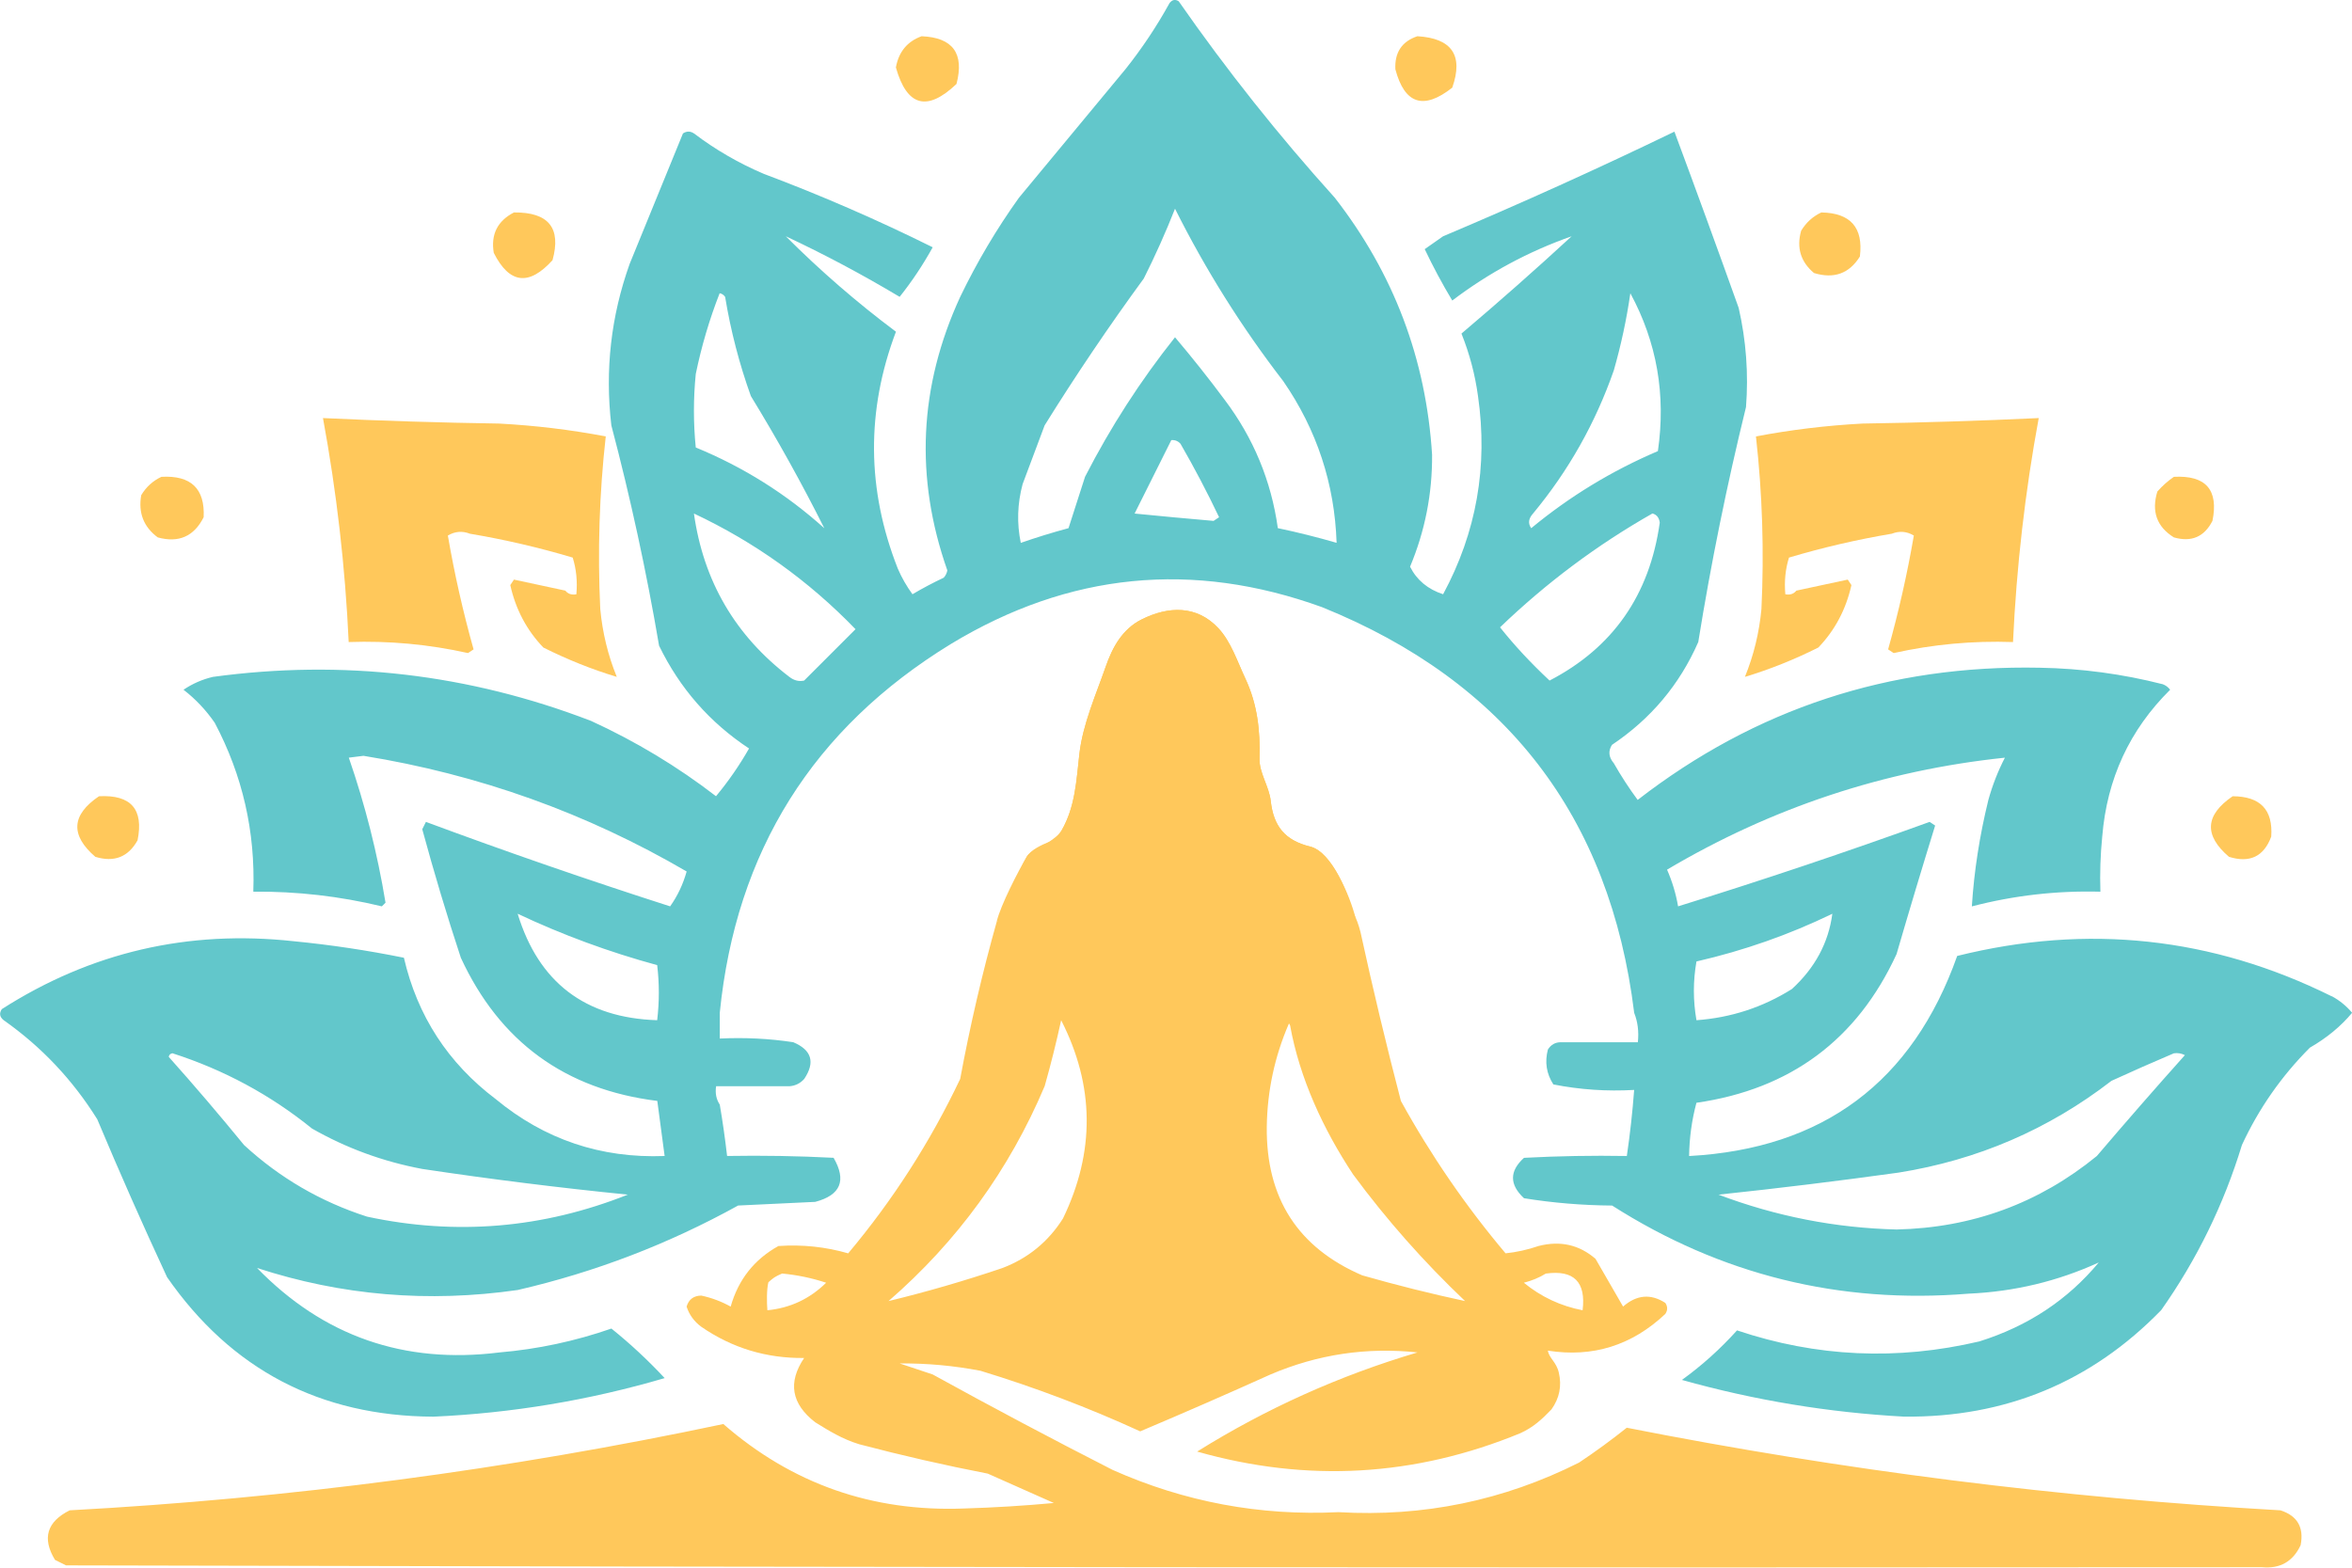 <?xml version="1.0" encoding="UTF-8"?>
<svg id="Layer_2" xmlns="http://www.w3.org/2000/svg" viewBox="0 0 654.83 436.51">
  <defs>
    <style>
      .cls-1 {
        fill: #62c7cb;
      }

      .cls-2 {
        fill: #ffc85b;
      }
    </style>
  </defs>
  <g id="Layer_4">
    <path class="cls-2" d="M404.33,24.4c3.15-8.96-.08-13.73-9.71-14.31-4.31,1.44-6.36,4.51-6.13,9.2,2.57,9.71,7.86,11.42,15.85,5.11Z"/>
    <path class="cls-2" d="M266.3,23.38c2.23-8.5-1.01-12.93-9.71-13.29-4,1.45-6.38,4.35-7.16,8.69,3.06,10.86,8.68,12.4,16.87,4.6Z"/>
    <path class="cls-2" d="M505.04,76.03c5.56,1.69,9.82.16,12.78-4.6.99-8.04-2.58-12.13-10.74-12.27-2.37,1.11-4.24,2.81-5.62,5.11-1.33,4.72-.13,8.64,3.58,11.76Z"/>
    <path class="cls-2" d="M153.83,72.45c2.48-8.96-1.09-13.39-10.74-13.29-4.59,2.37-6.47,6.12-5.62,11.25,4.34,8.63,9.79,9.32,16.36,2.04Z"/>
    <path class="cls-2" d="M130.32,181.85c.51-.34,1.02-.68,1.53-1.02-2.93-10.44-5.32-21-7.16-31.7,1.96-1.17,4.01-1.34,6.13-.51,9.69,1.63,19.23,3.85,28.63,6.65,1,3.2,1.34,6.6,1.02,10.22-1.32.24-2.34-.1-3.07-1.02-4.77-1.02-9.54-2.04-14.31-3.07-.34.51-.68,1.02-1.02,1.53,1.5,6.75,4.57,12.55,9.2,17.38,6.7,3.36,13.52,6.09,20.45,8.18-2.46-6.03-3.99-12.34-4.6-18.91-.77-16.06-.26-32.08,1.53-48.05-9.79-1.86-19.68-3.05-29.65-3.58-16.38-.25-32.74-.76-49.08-1.53,3.8,20.61,6.19,41.4,7.16,62.37,11.21-.39,22.29.63,33.23,3.07Z"/>
    <path class="cls-2" d="M605.24,149.65c4.88,1.39,8.46-.14,10.74-4.6,1.75-8.65-1.83-12.74-10.74-12.27-1.64,1.12-3.17,2.48-4.6,4.09-1.69,5.56-.16,9.82,4.6,12.78Z"/>
    <path class="cls-2" d="M43.92,149.65c5.83,1.6,10.09-.27,12.78-5.62.39-7.96-3.53-11.71-11.76-11.25-2.37,1.11-4.24,2.81-5.62,5.11-.86,4.94.68,8.85,4.6,11.76Z"/>
    <path class="cls-1" d="M649.2,277.45c-33.27-16.51-68.03-20.26-104.29-11.25-12.45,35.11-37.33,53.68-74.64,55.72.07-5.07.75-10.01,2.04-14.83,26.19-3.78,44.76-17.59,55.72-41.41,3.48-11.96,7.06-23.89,10.74-35.79-.51-.34-1.02-.68-1.53-1.02-23.18,8.39-46.53,16.23-70.04,23.52-.6-3.52-1.63-6.92-3.07-10.22,29.17-17.28,60.53-27.67,94.06-31.18-1.93,3.74-3.46,7.66-4.6,11.76-2.44,9.96-3.98,19.84-4.6,29.65,11.71-3.05,23.63-4.41,35.79-4.09-.17-5.12,0-10.24.51-15.34,1.31-16.08,7.62-29.72,18.91-40.9-.54-.71-1.22-1.22-2.04-1.53-11.24-2.87-22.65-4.4-34.25-4.6-41.87-.84-79.19,11.43-111.96,36.81-2.42-3.27-4.63-6.68-6.65-10.22-1.43-1.68-1.6-3.39-.51-5.11,10.83-7.25,18.84-16.79,24.03-28.63,3.55-22,7.98-43.81,13.29-65.44.72-9.3.04-18.5-2.04-27.61-5.88-16.44-11.84-32.8-17.89-49.08-21.13,10.22-42.6,19.93-64.41,29.14-1.7,1.19-3.41,2.39-5.11,3.58,2.32,4.88,4.87,9.65,7.67,14.31,10.2-7.74,21.28-13.7,33.23-17.89-10.07,9.28-20.3,18.31-30.67,27.09,2.24,5.59,3.78,11.38,4.6,17.38,2.82,19.57-.42,37.98-9.71,55.21-4.26-1.39-7.33-3.94-9.2-7.67,4.16-9.95,6.21-20.34,6.13-31.18-1.67-26.67-10.71-50.53-27.09-71.57-15.65-17.35-30.14-35.58-43.45-54.7-.97-.63-1.82-.46-2.56.51-3.58,6.49-7.67,12.62-12.27,18.4-9.88,11.93-19.77,23.86-29.65,35.79-6.23,8.7-11.68,17.9-16.36,27.61-11.48,24.93-12.67,50.32-3.58,76.17-.15.79-.49,1.47-1.02,2.04-2.98,1.4-5.87,2.94-8.69,4.6-1.62-2.22-2.99-4.61-4.09-7.16-8.65-21.98-8.82-43.96-.51-65.95-10.83-8.1-21.05-16.96-30.67-26.58,10.71,5.02,21.27,10.64,31.7,16.87,3.43-4.3,6.5-8.9,9.2-13.8-15.3-7.6-30.98-14.42-47.03-20.45-6.98-2.97-13.45-6.72-19.43-11.25-1.02-.68-2.04-.68-3.07,0-4.94,12.08-9.88,24.18-14.83,36.3-5.21,14.57-6.91,29.56-5.11,44.99,5.35,20.28,9.78,40.73,13.29,61.35,5.75,11.86,14.1,21.4,25.05,28.63-2.7,4.74-5.77,9.17-9.2,13.29-10.74-8.27-22.33-15.26-34.76-20.96-34.04-13.1-69.15-17.19-105.31-12.27-2.97.7-5.7,1.9-8.18,3.58,3.35,2.59,6.25,5.66,8.69,9.2,7.75,14.64,11.33,30.32,10.74,47.03,12.12-.11,24.04,1.26,35.79,4.09.34-.34.68-.68,1.02-1.02-2.26-13.77-5.67-27.23-10.22-40.39,1.36-.17,2.73-.34,4.09-.51,32.06,5.18,62.05,15.91,89.97,32.21-1.01,3.59-2.54,6.82-4.6,9.71-22.83-7.33-45.5-15.17-67.99-23.52-.34.68-.68,1.36-1.02,2.04,3.26,12.01,6.83,23.94,10.74,35.79,10.82,23.4,29.06,36.69,54.7,39.87.68,5.11,1.36,10.22,2.04,15.34-17.75.68-33.43-4.6-47.03-15.85-13.29-10.05-21.81-23.17-25.56-39.36-10.13-2.06-20.36-3.59-30.67-4.6-29.45-3.22-56.54,3.08-81.28,18.91-.77,1.16-.6,2.18.51,3.07,10.54,7.42,19.23,16.63,26.07,27.61,6.2,14.79,12.68,29.44,19.43,43.96,17.88,25.73,42.59,38.68,74.13,38.85,21.92-.99,43.39-4.57,64.41-10.74-4.65-4.99-9.59-9.59-14.83-13.8-10.12,3.52-20.52,5.74-31.18,6.65-26.52,3.32-49.01-4.52-67.48-23.52,23.52,7.68,47.72,9.72,72.59,6.13,21.54-4.97,41.98-12.81,61.35-23.52,7.16-.34,14.31-.68,21.47-1.02,7.07-1.86,8.77-5.95,5.11-12.27-9.88-.51-19.76-.68-29.65-.51-.55-4.79-1.23-9.56-2.04-14.31-.97-1.45-1.31-3.15-1.02-5.11h20.45c1.63-.13,2.99-.81,4.09-2.04,3.1-4.65,2.08-8.06-3.07-10.22-6.62-1.01-13.44-1.35-20.45-1.02v-7.16c4.5-44.98,25.97-79.23,64.41-102.75,32.81-19.85,67.23-23.26,103.27-10.22,51.24,20.72,80.21,58.38,86.91,112.98.99,2.5,1.34,5.23,1.02,8.18h-21.47c-1.55.01-2.74.69-3.58,2.04-.91,3.49-.4,6.73,1.53,9.71,7.38,1.46,14.88,1.97,22.49,1.53-.46,6.16-1.14,12.3-2.04,18.4-9.55-.17-19.09,0-28.63.51-4.08,3.7-4.08,7.45,0,11.25,8.07,1.3,16.25,1.98,24.54,2.04,30.27,19.29,63.33,27.47,99.18,24.54,12.76-.56,24.86-3.45,36.3-8.69-8.64,10.41-19.72,17.74-33.23,21.98-22.88,5.38-45.37,4.36-67.48-3.07-4.65,5.17-9.77,9.77-15.34,13.8,20.22,5.67,40.84,9.08,61.86,10.22,28.21.26,52.07-9.62,71.57-29.65,9.94-14.08,17.43-29.42,22.49-46.01,4.71-10.16,11.02-19.19,18.91-27.09,4.72-2.72,8.64-5.95,11.76-9.71-1.59-1.9-3.47-3.43-5.62-4.6ZM472.32,267.74c13.24-3.04,25.85-7.47,37.83-13.29-1.06,8.06-4.81,15.05-11.25,20.96-8.11,5.1-16.97,7.99-26.58,8.69-.96-5.47-.96-10.93,0-16.36ZM182.97,284.1c-20.06-.64-33.01-10.53-38.85-29.65,12.46,5.88,25.41,10.65,38.85,14.31.61,5.06.61,10.17,0,15.34ZM102.2,338.8c-12.91-4.15-24.33-10.8-34.25-19.94-6.85-8.38-13.83-16.56-20.96-24.54.06-.56.4-.9,1.02-1.02,14.31,4.6,27.26,11.58,38.85,20.96,9.56,5.46,19.78,9.2,30.67,11.25,19.03,2.86,38.12,5.25,57.26,7.16-23.62,9.39-47.82,11.44-72.59,6.13ZM193.71,104.15c1.59-7.71,3.8-15.21,6.65-22.49.63.11,1.14.45,1.53,1.02,1.55,9.43,3.94,18.63,7.16,27.61,7.42,12.13,14.23,24.39,20.45,36.81-10.57-9.52-22.49-17.02-35.79-22.49-.68-6.82-.68-13.63,0-20.45ZM223.87,189.52c-1.44.32-2.8-.02-4.09-1.02-15.07-11.5-23.93-26.67-26.58-45.5,16.92,7.96,31.91,18.69,44.99,32.21-4.74,4.74-9.51,9.51-14.31,14.31ZM337.87,145.05c-7.32-.63-14.64-1.31-21.98-2.04,3.42-6.84,6.83-13.65,10.22-20.45,1.02-.09,1.87.25,2.56,1.02,3.84,6.65,7.42,13.47,10.74,20.45-.51.34-1.02.68-1.53,1.02ZM355.77,147.09c-1.85-13.21-6.79-25.13-14.83-35.79-4.44-5.97-9.04-11.76-13.8-17.38-9.62,12.08-17.97,25.03-25.05,38.85-1.54,4.78-3.07,9.55-4.6,14.31-4.48,1.2-8.91,2.57-13.29,4.09-1.13-5.47-.95-10.92.51-16.36,2.04-5.45,4.09-10.91,6.13-16.36,8.7-13.99,17.9-27.62,27.61-40.9,3.2-6.38,6.1-12.85,8.69-19.43,8.48,16.95,18.53,32.97,30.16,48.05,9.33,13.55,14.28,28.55,14.83,44.99-5.4-1.57-10.85-2.93-16.36-4.09ZM426.82,143c9.87-11.9,17.37-25.19,22.49-39.87,2.02-7.07,3.56-14.22,4.6-21.47,7.39,13.64,9.94,28.3,7.67,43.96-12.83,5.48-24.59,12.63-35.27,21.47-.93-1.32-.76-2.68.51-4.09ZM431.43,189.52c-5.15-4.8-9.75-9.74-13.8-14.83,12.89-12.39,27.03-22.96,42.43-31.7,1.17.3,1.86,1.15,2.04,2.56-2.83,20.15-13.05,34.81-30.67,43.96ZM583.77,321.93c-16.11,13.15-34.68,19.97-55.72,20.45-17.09-.43-33.62-3.67-49.59-9.71,16.71-1.76,33.41-3.81,50.1-6.13,21.99-3.5,41.76-12.02,59.3-25.56,5.85-2.68,11.65-5.24,17.38-7.67,1.08-.15,2.1.02,3.07.51-8.3,9.28-16.48,18.65-24.54,28.12Z"/>
    <path class="cls-2" d="M277.55,256.49c-4.07,14.47-7.47,29.12-10.22,43.96-8.32,17.52-18.71,33.71-31.18,48.57-6.3-1.82-12.77-2.5-19.43-2.04-6.74,3.74-11.17,9.37-13.29,16.87-2.57-1.43-5.3-2.45-8.18-3.07-2.13.04-3.5,1.06-4.09,3.07.74,2.28,2.1,4.15,4.09,5.62,8.58,5.91,18.12,8.81,28.63,8.69-4.58,6.8-3.55,12.76,3.07,17.89,3.78,2.35,7.57,4.7,12.27,6.13,11.85,3.12,23.77,5.85,35.79,8.18,6.17,2.74,12.3,5.46,18.4,8.18-8.33.77-16.68,1.28-25.05,1.53-25.55.97-47.87-6.87-66.97-23.52-60.04,12.7-120.7,20.71-181.99,24.03-6.36,3.19-7.73,7.79-4.09,13.8.99.5,2.02,1.01,3.07,1.53,203.8.51,407.61.68,611.41.51,5.03.47,8.61-1.58,10.74-6.13.97-4.97-.91-8.2-5.62-9.71-61.18-3.47-121.85-11.14-181.99-23-4.26,3.4-8.69,6.64-13.29,9.71-21.04,10.58-43.36,15.18-66.97,13.8-21.91,1.07-42.87-2.85-62.88-11.76-16.86-8.6-33.56-17.46-50.1-26.58-3.07-1.02-6.13-2.04-9.2-3.07,7.54-.07,15.04.61,22.49,2.04,15.23,4.64,30.06,10.26,44.48,16.87,12.16-5.14,24.26-10.42,36.3-15.85,13.11-5.59,26.74-7.64,40.9-6.13-21.73,6.44-42.18,15.64-61.35,27.61,30.6,8.69,60.59,6.98,89.97-5.11,3.63-1.64,6.06-3.9,8.69-6.65,2.22-3.11,2.9-6.52,2.04-10.22-.67-2.96-2.66-3.96-3.07-6.13,12.51,1.97,23.41-1.44,32.72-10.22.68-1.02.68-2.04,0-3.07-4.06-2.62-7.98-2.28-11.76,1.02-2.56-4.43-5.11-8.86-7.67-13.29-4.54-3.93-9.82-5.12-15.85-3.58-3.08,1.05-6.14,1.73-9.2,2.04-11.1-13.17-20.81-27.31-29.14-42.43-4.07-15.6-7.82-31.28-11.25-47.03-2.01-7.97-6.06-11.51-12.78-13.8M430.4,354.65c7.78-1.08,11.19,2.33,10.22,10.22-6.08-1.17-11.54-3.72-16.36-7.67,2.27-.58,4.32-1.43,6.13-2.56ZM358.83,285.12c.63.11-.04-.15.35.42,2.66,14.79,9.29,29.03,17.54,41.5,9.31,12.62,19.71,24.38,31.18,35.27-9.52-2.04-19.07-4.43-28.63-7.16-17.95-7.73-26.81-21.54-26.58-41.41.14-9.97,2.19-19.51,6.13-28.63ZM213.65,364.87c-.17-2.07-.23-5.78.28-7.8,1.41-1.23,1.7-1.51,3.81-2.43,4.18.39,8.27,1.24,12.27,2.56-4.57,4.5-10.02,7.05-16.36,7.67ZM290.84,302.5c1.73-6.1,3.26-12.24,4.6-18.4,9.31,18.24,9.48,36.65.51,55.21-4.09,6.47-9.71,11.07-16.87,13.8-10.53,3.57-21.1,6.63-31.7,9.2,19.11-16.58,33.6-36.52,43.45-59.81Z"/>
    <path class="cls-2" d="M620.58,238.6c5.78,1.8,9.7-.08,11.76-5.62.54-7.47-3.03-11.22-10.74-11.25-7.7,5.26-8.04,10.88-1.02,16.87Z"/>
    <path class="cls-2" d="M26.54,238.6c5.24,1.6,9.16.07,11.76-4.6,1.75-8.65-1.83-12.74-10.74-12.27-7.69,5.21-8.03,10.84-1.02,16.87Z"/>
    <g id="UyvIOS">
      <g>
        <path class="cls-2" d="M376.72,254.32c-1.36-5.48-5.91-17.09-11.93-18.56-7.08-1.73-10.22-5.69-11-12.72-.44-3.99-3.24-7.86-3.12-11.74.23-7.81-.61-15.23-3.92-22.28-2.27-4.84-4.03-10.33-7.55-14.09-6.03-6.44-13.91-6.14-21.33-2.44-5.37,2.67-8.14,7.74-10.01,13.12-2.8,8.04-6.41,16.09-7.35,24.4-.84,7.41-1.15,14.64-4.92,21.21-.76,1.32-2.22,2.31-3.51,3.23-2.07,1.46-5.09,2.23-6.24,4.17-2.35,3.98-4.82,11.22-5.89,15.71"/>
        <path class="cls-2" d="M277.52,256.53c1.08-4.49,5.97-13.94,8.32-17.93,1.14-1.94,4.09-3.29,6.24-4.17,1.47-.6,2.76-1.91,3.51-3.23,3.77-6.57,4.08-13.8,4.92-21.21.94-8.31,4.55-16.36,7.35-24.4,1.87-5.37,4.64-10.44,10.01-13.12,7.42-3.7,15.3-4,21.33,2.44,3.52,3.76,5.28,9.25,7.55,14.09,3.31,7.04,4.15,14.46,3.92,22.28-.11,3.87,2.68,7.75,3.12,11.74.78,7.03,3.93,11,11,12.72,6.02,1.47,11.17,14.15,12.54,19.63"/>
      </g>
    </g>
    <path class="cls-2" d="M527.21,181.85c-.51-.34-1.02-.68-1.53-1.02,2.93-10.44,5.32-21,7.16-31.7-1.96-1.17-4.01-1.34-6.13-.51-9.69,1.63-19.23,3.85-28.63,6.65-1,3.2-1.34,6.6-1.02,10.22,1.32.24,2.34-.1,3.07-1.02,4.77-1.02,9.54-2.04,14.31-3.07.34.51.68,1.02,1.02,1.53-1.5,6.75-4.57,12.55-9.2,17.38-6.7,3.36-13.52,6.09-20.45,8.18,2.46-6.03,3.99-12.34,4.6-18.91.77-16.06.26-32.08-1.53-48.05,9.79-1.86,19.68-3.05,29.65-3.58,16.38-.25,32.74-.76,49.08-1.53-3.8,20.61-6.19,41.4-7.16,62.37-11.21-.39-22.29.63-33.23,3.07Z"/>
  </g>
</svg>